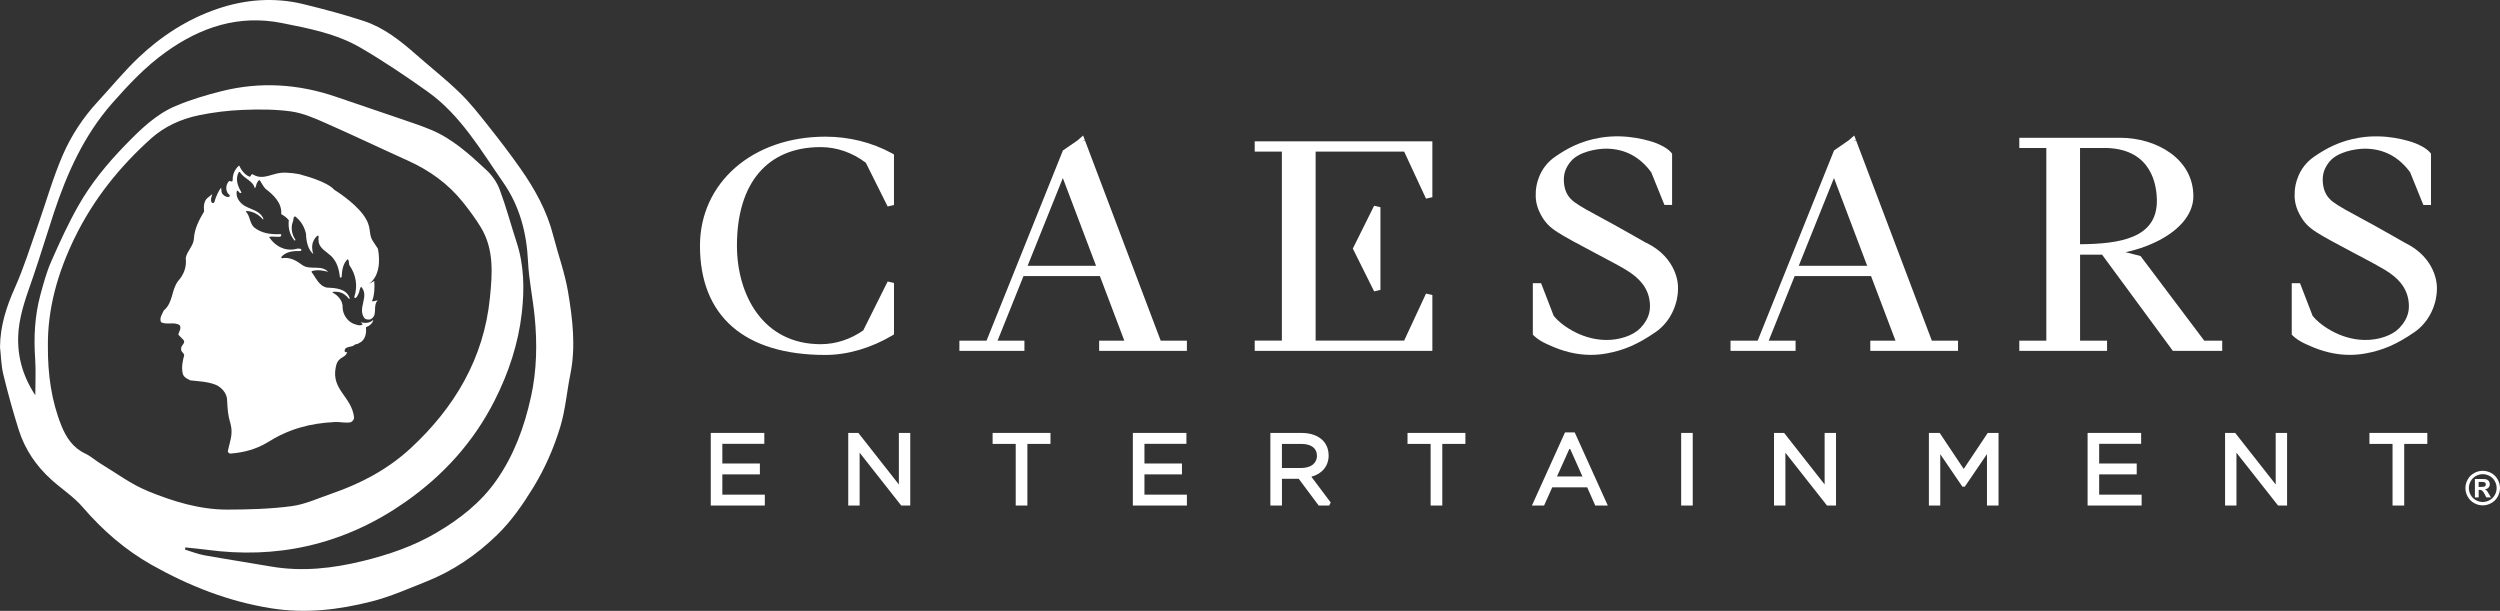 <?xml version="1.0" encoding="UTF-8"?>
<svg id="Layer_2" data-name="Layer 2" xmlns="http://www.w3.org/2000/svg" viewBox="0 0 1080 263.89">
  <rect x="0" y="0" width="1080" height="263.89" fill="#333333" stroke="none"/>
  <defs>
    <style>
      .cls-1 {
        fill: #fff;
      }
    </style>
  </defs>
  <g id="Layer_1-2" data-name="Layer 1">
    <g>
      <g>
        <polygon class="cls-1" points="618.78 127.45 616.03 126.84 606.59 147.15 568.35 147.15 568.35 65.48 606.59 65.48 616.03 85.8 618.78 85.19 618.78 61.06 542.03 61.06 542.03 65.48 553.77 65.48 553.77 147.15 542.03 147.15 542.03 151.58 618.78 151.58 618.78 127.45"/>
        <polygon class="cls-1" points="593.62 125.87 596.35 125.23 596.35 89.53 593.62 88.88 584.42 107.38 593.62 125.87"/>
        <path class="cls-1" d="M468.7,60.65l-.98.37-.05-.06.97-.48-.73-1.94-2.4,2.1-6.33,4.36-32.99,82.17h-11.73v4.42h28.09v-4.42h-11.6l11.2-27.9h33l10.56,27.9h-10.88v4.42h37.91v-4.42h-11.32l-32.72-86.51ZM443.93,114.82l15.22-37.9,14.34,37.9h-29.55Z"/>
        <path class="cls-1" d="M807.96,151.58h37.91v-4.42h-11.32l-32.72-86.51-.98.37-.05-.07.97-.48-.73-1.94-2.4,2.1-6.33,4.36-32.99,82.17h-11.73v4.42h28.1v-4.42h-11.6l11.2-27.9h33l10.56,27.9h-10.88v4.42ZM777.06,114.82l15.22-37.9,14.34,37.9h-29.55Z"/>
        <path class="cls-1" d="M924.69,110.6l-6.46-1.66c5.8-1.21,11.6-3.37,16.42-6.18,8.3-4.85,12.88-11.24,12.88-17.99,0-16.4-16.27-25.25-31.59-25.25h-43.6v4.42h11.67v83.22h-11.67v4.42h37.91v-4.42h-11.66v-37.14h9.51l30.58,41.56h21.32v-4.42h-7.77l-27.52-36.56ZM898.58,63.93h11.72c19.38.72,21.47,16.25,21.47,22.9,0,15.98-15.77,18.55-33.2,18.68v-41.58Z"/>
        <path class="cls-1" d="M711.14,104.92c-.1-.06-10.44-5.98-13.92-7.87l-4.28-2.32c-6.08-3.28-10.1-5.45-12.67-7.33-2.92-2.12-4.35-4.78-4.65-8.62-.27-3.53.66-6.34,3.03-9.13,3.47-4.08,11.12-5.47,15.41-5.43,7.9.1,14.39,3.53,19.27,10.21l5.71,14.11h3.3v-22.17l-.33-.4c-1.85-2.24-5.51-3.73-6.59-4.14-2.75-1.03-12.62-4.23-24.03-2.35-8.68,1.43-14.47,4.75-19.44,8.13-7.34,4.99-8.34,12.7-8.47,14.94-.16,2.66-.14,5.84,2.04,9.97,1.83,3.47,3.77,5.53,7.43,7.86,3.5,2.23,8.55,4.9,16.18,8.95l2.31,1.23c4.97,2.63,8.26,4.37,10.98,6.02,3.06,1.85,5.26,3.69,6.91,5.76,1.91,2.4,3.01,5.03,3.35,8.04.34,2.99.18,6.98-4.06,11.37-3.11,3.22-9.04,5.23-15.07,5.12-11.07-.2-19.87-7.14-22.36-10.43l-5.43-14.08h-3.58v22.21l.43.42c2.45,2.42,6.31,3.95,6.39,3.98,6.22,2.9,12.23,4.34,18.23,4.34,2.31,0,4.62-.21,6.93-.64,7.54-1.39,13.45-3.97,21.08-9.22,6.17-4.24,9.95-12.03,9.64-19.77,0-.49-.14-12.17-13.73-18.81Z"/>
        <path class="cls-1" d="M1052.72,123.73c0-.49-.14-12.17-13.73-18.81-.1-.06-10.44-5.98-13.92-7.87l-4.29-2.32c-6.08-3.28-10.09-5.45-12.67-7.32-2.92-2.12-4.35-4.78-4.65-8.62-.27-3.53.66-6.34,3.03-9.13,3.47-4.08,11.1-5.47,15.42-5.43,7.9.1,14.39,3.53,19.27,10.21l5.71,14.11h3.3v-22.17l-.33-.4c-1.85-2.24-5.51-3.73-6.59-4.14-2.75-1.03-12.62-4.23-24.03-2.35-8.68,1.43-14.47,4.75-19.44,8.13-7.34,4.99-8.34,12.7-8.47,14.94-.16,2.66-.14,5.84,2.04,9.97,1.83,3.47,3.77,5.53,7.43,7.86,3.5,2.23,8.55,4.9,16.18,8.95l2.35,1.24c4.95,2.62,8.23,4.36,10.94,6,3.06,1.85,5.26,3.69,6.91,5.76,1.91,2.4,3.01,5.03,3.35,8.04.34,2.99.18,6.98-4.06,11.37-3.11,3.22-9.03,5.23-15.07,5.12-11.07-.2-19.87-7.14-22.36-10.43l-5.43-14.08h-3.58v22.21l.43.42c2.45,2.42,6.31,3.95,6.39,3.98,6.22,2.9,12.23,4.34,18.23,4.34,2.31,0,4.62-.21,6.93-.64,7.54-1.39,13.45-3.97,21.08-9.22,6.17-4.24,9.95-12.03,9.64-19.77Z"/>
        <path class="cls-1" d="M386.2,144.45v-22.2l-2.73-.64-10.55,21.13c-5.57,3.89-11.92,5.95-18.41,5.95-24.97,0-36.15-21.38-36.15-42.57,0-27.05,13.17-42.57,36.15-42.57,6.95,0,13.69,2.34,19.53,6.76l9.43,18.89,2.73-.64v-21.84l-1.01-.57c-8.57-4.65-18.46-7.11-28.61-7.11-31.4,0-54.19,19.83-54.19,47.15,0,30.4,19.24,47.15,54.19,47.15,9.48,0,19.74-2.99,28.9-8.43l.73-.45Z"/>
        <polygon class="cls-1" points="312.05 204.93 328.27 204.93 328.27 200.23 312.05 200.23 312.05 191.73 330.18 191.73 330.18 187.02 307.05 187.02 307.05 218.39 330.4 218.39 330.4 213.69 312.05 213.69 312.05 204.93"/>
        <polygon class="cls-1" points="388.31 209.29 370.81 187.02 366.44 187.02 366.44 218.39 371.36 218.39 371.36 195.57 389.33 218.39 393.23 218.39 393.23 187.02 388.31 187.02 388.31 209.29"/>
        <polygon class="cls-1" points="428.81 191.77 438.79 191.77 438.79 218.39 443.83 218.39 443.83 191.77 453.81 191.77 453.81 187.02 428.81 187.02 428.81 191.77"/>
        <polygon class="cls-1" points="494.4 204.93 510.61 204.93 510.61 200.23 494.4 200.23 494.4 191.73 512.53 191.73 512.53 187.02 489.39 187.02 489.39 218.39 512.74 218.39 512.74 213.69 494.4 213.69 494.4 204.93"/>
        <path class="cls-1" d="M573.96,196.68c0-2.52-.9-4.81-2.53-6.44-2.07-2.07-5.28-3.21-9.03-3.21h-13.6v31.37h5v-11.55h7.26l8.62,11.55h4.53l.66-1.32-8.36-11.13c4.7-1.29,7.47-4.65,7.47-9.27ZM553.79,191.77h8.35c4.31,0,6.78,1.84,6.78,5.12s-2.68,5.29-6.82,5.29h-8.31v-10.41Z"/>
        <polygon class="cls-1" points="608.05 191.77 618.03 191.77 618.03 218.39 623.07 218.39 623.07 191.77 633.05 191.77 633.05 187.02 608.05 187.02 608.05 191.77"/>
        <path class="cls-1" d="M676.08,186.81l-14.29,31.58h5.25l3.52-7.85h15.11l3.48,7.85h5.42l-14.29-31.58h-4.21ZM683.62,205.83h-11l5.52-12.28,5.48,12.28Z"/>
        <rect class="cls-1" x="726.26" y="187.02" width="5" height="31.37"/>
        <polygon class="cls-1" points="788.24 209.29 770.74 187.02 766.37 187.02 766.37 218.39 771.29 218.39 771.29 195.57 789.26 218.39 793.16 218.39 793.16 187.02 788.24 187.02 788.24 209.29"/>
        <polygon class="cls-1" points="848.32 202.58 837.94 187.02 833.28 187.02 833.28 218.39 838.19 218.39 838.19 196.21 847.76 210.24 848.8 210.24 858.37 196.17 858.37 218.39 863.37 218.39 863.37 187.02 858.71 187.02 848.32 202.58"/>
        <polygon class="cls-1" points="906.84 204.93 923.06 204.93 923.06 200.23 906.84 200.23 906.84 191.73 924.97 191.73 924.97 187.02 901.84 187.02 901.84 218.39 925.18 218.39 925.18 213.69 906.84 213.69 906.84 204.93"/>
        <polygon class="cls-1" points="983.1 209.29 965.6 187.02 961.23 187.02 961.23 218.39 966.15 218.39 966.15 195.57 984.12 218.39 988.02 218.39 988.02 187.02 983.1 187.02 983.1 209.29"/>
        <polygon class="cls-1" points="1023.6 191.77 1033.58 191.77 1033.58 218.39 1038.62 218.39 1038.62 191.77 1048.6 191.77 1048.6 187.02 1023.6 187.02 1023.6 191.77"/>
      </g>
      <path class="cls-1" d="M1072.53,203.39c1.28,0,2.51.32,3.69.96,1.18.64,2.1,1.56,2.77,2.75.67,1.2,1.01,2.45,1.01,3.75s-.33,2.54-.99,3.72c-.66,1.18-1.58,2.1-2.76,2.76-1.18.66-2.42.99-3.72.99s-2.54-.33-3.72-.99c-1.18-.66-2.1-1.58-2.76-2.76-.66-1.18-.99-2.42-.99-3.72s.34-2.56,1.01-3.75c.67-1.2,1.6-2.11,2.77-2.75,1.18-.64,2.41-.96,3.69-.96ZM1072.54,204.85c-1.03,0-2.01.26-2.95.77-.94.51-1.69,1.25-2.23,2.21-.54.96-.81,1.97-.81,3.02s.26,2.04.79,2.99c.53.95,1.27,1.69,2.22,2.22.95.53,1.94.8,2.98.8s2.04-.27,2.99-.8c.95-.53,1.68-1.27,2.22-2.22.53-.95.8-1.95.8-2.99s-.27-2.06-.81-3.02c-.54-.96-1.29-1.7-2.23-2.21-.95-.51-1.93-.77-2.96-.77ZM1069.16,214.86v-7.93h1.61c1.51,0,2.35,0,2.54.02.53.05.95.15,1.24.32.3.17.54.42.74.76.2.34.3.72.3,1.14,0,.57-.19,1.06-.56,1.47-.37.41-.9.66-1.58.76.24.09.43.19.56.3.13.11.31.31.54.61.06.08.25.4.59.97l.94,1.6h-1.99l-.66-1.29c-.45-.86-.82-1.41-1.11-1.63-.29-.22-.66-.34-1.11-.34h-.42v3.26h-1.61ZM1070.77,210.35h.65c.93,0,1.51-.04,1.73-.11.22-.07.4-.2.53-.38.13-.18.2-.38.2-.61s-.06-.42-.19-.59c-.13-.17-.31-.3-.54-.37-.23-.07-.81-.11-1.73-.11h-.65v2.16Z"/>
    </g>
    <g>
      <path class="cls-1" d="M70.81,134.08c4.04-3.41,3.15-8.83,6.16-12.7,2.43-2.75,3.74-5.99,3.27-9.96.55-3,3.31-5.09,3.52-8.29.26-4.41,2.26-8.14,4.42-11.78-.23-2.1-.17-4.27,1.32-5.72l2.21-1.78c-.26,1-1.04,2.87-.11,3.79.39.07.67.2.98-.27.6-2.32,2.14-5.56,2.98-6.27.13.89-.09,2.28.88,3.03.69.68,1.62,1.2,2.65.86.69-.84-.85-1.17-.89-1.94-.77-1.32-.49-3.3.46-4.47.5-1,1.54.51,1.85-.63-.06-2.48.82-4.69,2.65-6.35h.25c.77,1.89,2.5,4.17,4.59,4.78.48-.48.56-1.58,1.48-.89,4.18,2.38,7.98-.53,12.14-.86,2.75-.21,7.69.4,9.08,1.04,0,0,10.47,2.62,13.71,6.32,0,0,8.27,5.05,12.49,10.76,4.22,5.7,1.86,8.18,4.35,11.64l2.02,3.08c1.06,5.55.59,11.96-3.9,15.23l2.31-1.31c.19,2.47.15,6.18-.98,8.73.87.23,1.31-.27,2.24-.31h.2c-2.36,2.52.41,6.66-3.32,8.23-.84.04-1.85.04-2.46-.68-3.05-4.41,2.38-9.29-1.33-13.5-.77.76-.62,2.06-1.13,2.98-.38.63-.59,1.49-1.25,1.86-.3.06-.56-.11-.62-.33,1.62-4.74.77-9.75-2.02-13.66-.45-.84-.04-2.09-.78-2.76-2.19,2.01-2.47,4.91-2.64,7.8-.22.14-.44.17-.73.14-.4-3.52-1.24-6.94-4.04-9.5-2.06-1.88-5.19-3.38-5.19-6.49-.26-.75.28-1.52-.15-2.15-1.04.34-1.63,1.52-2.08,2.4-.79,1.66-.67,3.93-.04,5.62-2.36-2.02-3.07-5.48-3.17-8.81-.66-2.86-2.13-5.54-4.7-7.49-1,.27-.56,1.74-1.03,2.49-.95,2.54-.3,5.46,1.14,7.56-.05.11.07.29-.11.38h-.25c-2.13-2.39-2.83-5.6-2.47-8.75-.88-1.17-2.08-1.95-3.27-2.64.37-4.73-3.19-8.21-6.79-10.94-1.09-1.13-1.67-2.52-2.52-3.78-.59.09-.88.75-1.13,1.15-.46.77-.34,1.88-1,2.39-.78-3.43-4.79-4.08-6.42-7.05-.74-.11-.61.76-.96,1.14-.9,2.86.35,5.5,1.65,7.79-.18.24-.69.24-.87,0-.4-.31-.52-.94-1.13-.82-.63,2.6.99,4.99,3.13,6.41,2.88,1.78,7.03,2.14,8.38,5.85l-.26.15c-1.87-2.21-4.31-3.49-7.11-3.66l-.26.25c1.91,1.98,1.54,4.92,3.59,6.87,3.21,2.56,7.32,3.12,11.54,2.88.16.23.21.46.16.7l-.31.38c-1.65.32-3.49-.31-4.96.17,2.54,3.83,6.46,6.06,11.11,5.3.89-.26,1.94-.55,2.79,0,.37.55-.29.84-.78.77-2.99-.08-5.92.33-7.84,2.58-.07.26.16.36.25.52,3.61-.64,6.39,1.13,9.01,3.06,3.39,2.18,8.12-.36,10.98,2.84-2-.64-4.82-1.04-7.03-.33-.17.06-.09.26-.09.44,1.87,2.42,3.18,6.03,6.6,6.68,3.82.18,8.43.41,9.86,4.6v.26c-.8-.04-.94-1.02-1.61-1.33-1.46-1.46-3.52-1.91-5.61-1.69l-.26.3c2.43,1.11,4.55,3.7,4.41,6.42.03,2.87,1.88,5.83,4.64,7.04,1.22.36,2.69,1.16,3.96.34-.04-.46-.56-.78-.87-1.03,1.75.54,4.05.54,5.52-1.01-.24,1.58-1.79,2.71-3.16,3.21.19,2.29-.09,4.63-1.92,6.22l-1.03.61c-.15.13-.33.24-.52.31l-.06.04s-.63.14-.63.14c-.28,0-.2.14-.6.15-1.28,1.51-4.55.4-4.47,2.96.28.33.77.47,1.12.36-.62,1.91-2.13,1.94-3.42,3.24-.63.64-1.11,1.18-1.53,3.25-1.99,9.8,6.79,12.6,7.9,21.55.09.97-.56,1.75-1.33,2.19-2.26.53-4.58-.18-6.77-.07-11.27.53-20.36,3.14-29.53,8.95-4.77,2.82-9.89,4.21-15.59,4.68-.56.05-1.07-.3-1.32-.82.7-3.92,2.31-7.12,1.32-11.45-1.42-5-1.32-6.06-1.66-11.5-.32-2.55-2.56-5.01-4.96-5.97-3.33-1.29-7.07-1.49-10.82-1.86-1.21-.58-2.75-1.24-3.27-2.7-.73-2.68-.14-5.68.56-8.18-.1-1-1.44-1.46-1.32-2.57-.33-1.61,2.05-2.54,1.07-3.95l-2.31-2.38c.26-1.32,1.39-2.46.7-3.96-2.09-1.8-5.84-.03-8.18-1.46-.75-1.85.54-3.48,1.24-5.04Z"/>
      <path class="cls-1" d="M245.41,126.13c-1.39-8.28-4.35-16.29-6.44-24.47-2.7-10.56-7.88-19.9-14.05-28.72-4.41-6.29-9.09-12.41-13.87-18.43-3.96-4.99-7.92-10.05-12.47-14.47-5.95-5.78-12.52-10.92-18.75-16.41-6.82-6.01-13.94-11.69-22.66-14.56-8.56-2.82-17.32-5.13-26.08-7.28-12.52-3.06-25.07-2.08-37.11,2.01-12.91,4.38-24.32,11.75-34.19,21.13-6.25,5.94-11.73,12.68-17.6,19.03-6.36,6.88-11.48,14.71-15.14,23.18-4.28,9.91-7.21,20.41-10.82,30.62-3.17,8.96-6,18.08-9.87,26.73-3.66,8.19-6.27,16.39-6.35,25.43.44,3.94.49,7.99,1.42,11.81,1.96,8.05,4.17,16.05,6.66,23.95,2.66,8.43,7.53,15.6,14.09,21.52,4.46,4.03,9.67,7.38,13.55,11.89,8.59,9.98,18.36,18.49,29.74,24.91,16.14,9.1,33.19,15.83,51.69,18.78,14.77,2.36,29.16.67,43.34-2.95,8.12-2.07,15.91-5.51,23.73-8.63,11.56-4.6,21.67-11.52,30.56-20.16,6.16-6,11.02-13.02,15.52-20.35,5.09-8.29,8.96-17.15,11.74-26.34,2.21-7.31,2.81-15.1,4.33-22.63,2.43-11.96.99-23.86-.98-35.61ZM63.69,212.06c-7.13-2.91-13.5-7.71-20.17-11.73-2.26-1.36-4.26-3.24-6.63-4.35-5.31-2.48-8.26-6.89-10.32-11.99-4.4-10.89-5.93-22.31-5.88-34.33-.18-16.39,4.28-31.94,11.56-46.9,8.08-16.61,19.39-30.71,33.03-42.94,5.81-5.21,12.99-8.44,20.61-10.02,6.21-1.29,12.59-2.06,18.93-2.32,6.97-.29,14.05-.29,20.93.66,5.01.7,9.92,2.82,14.61,4.89,12,5.28,23.83,10.94,35.78,16.33,9.37,4.22,17.51,10.03,23.92,18.09,2.76,3.47,5.44,7.06,7.73,10.86,5.72,9.48,4.88,20.13,3.86,30.32-2.6,26.13-15.22,47.39-34.22,64.99-9.84,9.11-21.55,15.29-34.2,19.64-5.69,1.95-11.32,4.6-17.18,5.39-9.15,1.22-18.47,1.47-27.72,1.5-12.11.04-23.64-3.57-34.66-8.07ZM229.37,171.46c-2.84,12.99-7.34,25.24-14.99,36.13-6.75,9.62-15.82,16.67-25.92,22.6-9.9,5.81-20.6,9.44-31.62,12.15-13.08,3.21-26.33,4.72-39.79,2.39-9.61-1.67-19.25-3.13-28.85-4.86-2.81-.51-5.52-1.61-8.27-2.44.04-.32.08-.64.13-.95,3.2.35,6.41.64,9.61,1.06,14.48,1.92,28.92,1.56,43.16-1.67,15.31-3.46,29.35-9.97,42.22-18.97,16.39-11.46,29.47-25.85,38.56-43.74,6.11-12.03,10.33-24.74,11.83-38.11,1.14-10.18.99-20.48-2.28-30.46-2.47-7.54-4.5-15.24-7.28-22.67-1.17-3.14-3.33-6.22-5.79-8.5-7.24-6.72-14.57-13.46-23.87-17.34-4.22-1.76-8.59-3.19-12.92-4.68-9.34-3.21-18.71-6.34-28.05-9.55-16.27-5.6-32.81-6.66-49.51-2.47-6.74,1.69-13.48,3.71-19.87,6.41-8.69,3.67-15.35,10.3-21.84,16.97-7.76,7.97-14.8,16.57-20.26,26.24-4.36,7.72-8.08,15.84-11.65,23.97-2.02,4.6-3.35,9.54-4.67,14.41-2.45,9.05-2.9,18.28-2.26,27.63.35,5.23.06,10.49.06,15.74-5.7-8.62-8.19-17.96-7.21-28.15.78-8.14,3.76-15.66,6.37-23.31,3.07-9,5.81-18.12,8.8-27.16,5.73-17.28,13.08-33.7,25.27-47.55,7.1-8.06,14.42-15.85,23.23-22.14,15.06-10.75,31.43-16.19,50.03-12.5,11.73,2.33,23.61,4.6,34.05,10.69,9.96,5.81,19.56,12.28,28.96,18.97,14.28,10.18,22.94,25.26,32.68,39.28,7.02,10.1,10.09,21.63,10.67,34,.37,7.92,2.06,15.77,2.85,23.68,1.17,11.68.97,23.29-1.56,34.89Z"/>
    </g>
  </g>
</svg>